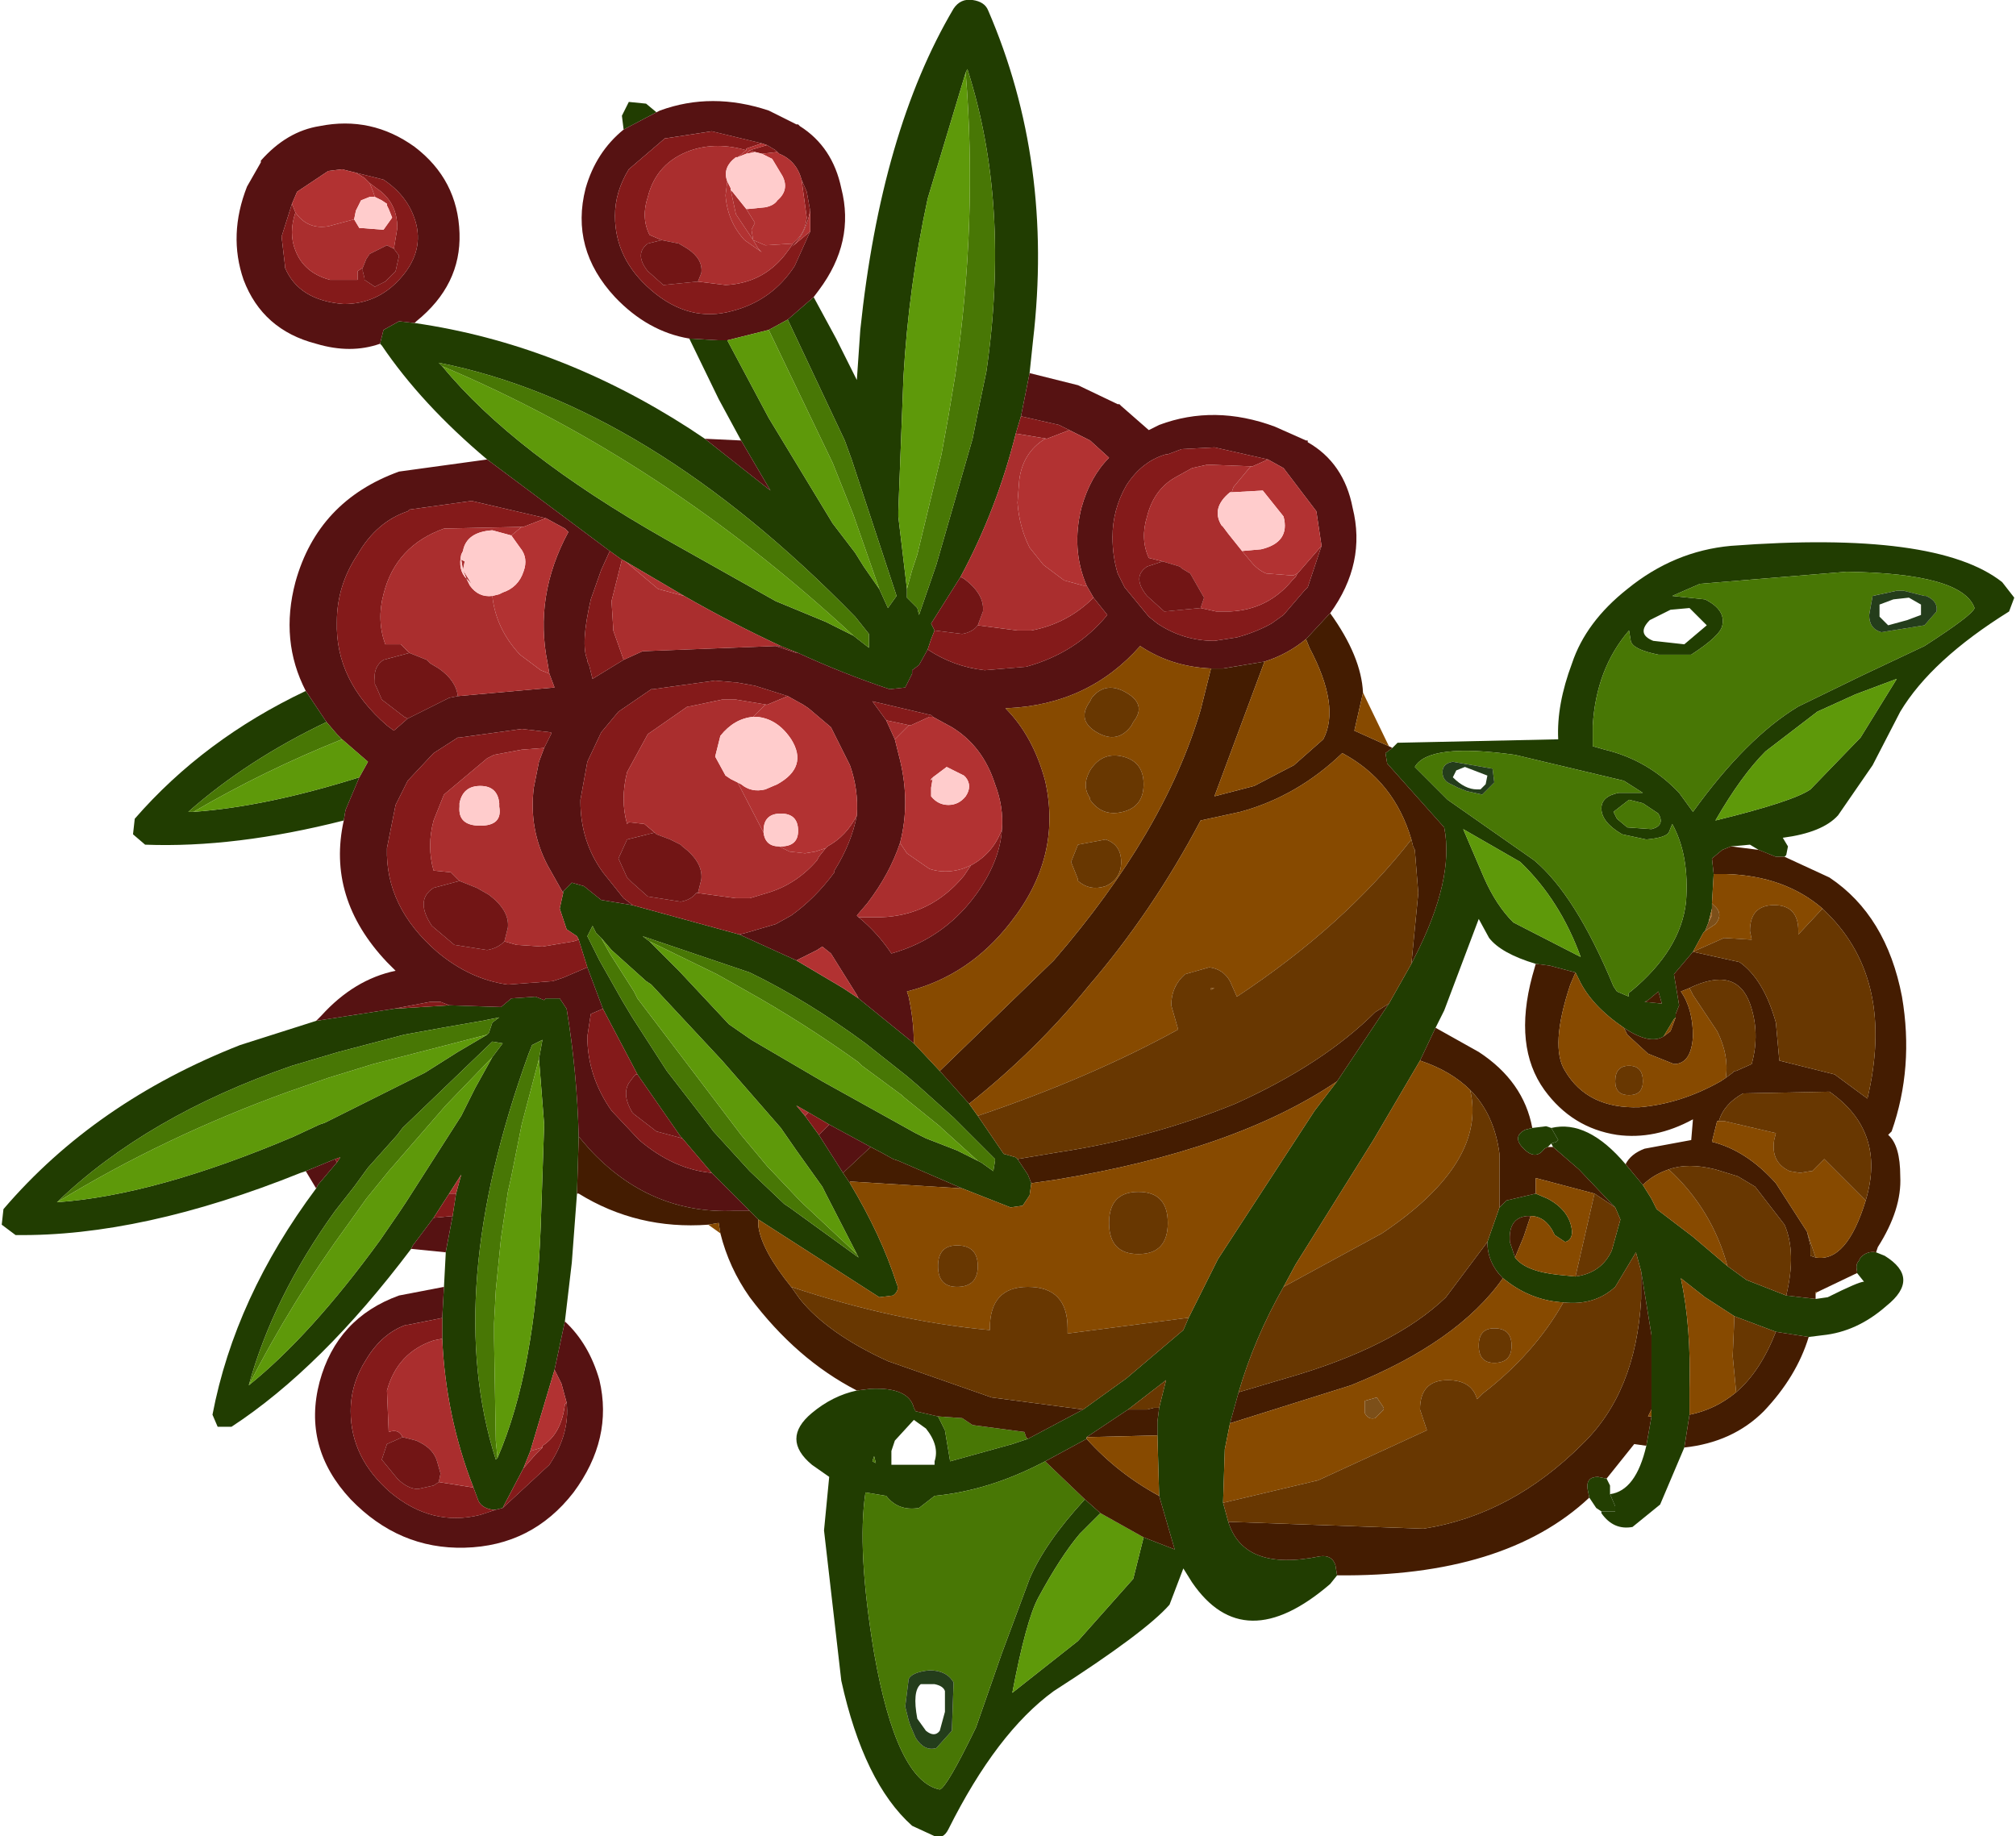 <?xml version="1.0" encoding="UTF-8" standalone="no"?>
<!-- Created with Inkscape (http://www.inkscape.org/) -->

<svg
   xmlns:dc="http://purl.org/dc/elements/1.1/"
   xmlns:cc="http://creativecommons.org/ns#"
   xmlns:rdf="http://www.w3.org/1999/02/22-rdf-syntax-ns#"
   xmlns:svg="http://www.w3.org/2000/svg"
   xmlns="http://www.w3.org/2000/svg"
   version="1.1"
   width="58.35"
   height="53.15"
   viewBox="-29.15 -26.55 58.35 53.15"
   id="svg2">
  <defs
     id="defs71" />
  <g
     id="shape_1"
     style="stroke-linecap:round;stroke-linejoin:round">
    <path
       d="m 0.65,-15.75 m 0,0 0.1,-0.95 q 0.6,-5.15 -1.3,-9.55 -0.1,-0.25 -0.45,-0.3 -0.35,-0.05 -0.55,0.25 -2.1,3.55 -2.7,9.3 l -0.1,1.45 -0.6,-1.2 -0.65,-1.2 -0.75,0.65 1.65,3.5 0.2,0.55 1.3,3.95 -0.25,0.35 -0.25,-0.55 -0.45,-0.65 -0.25,-0.4 -0.65,-0.85 -1.85,-3.05 -1.2,-2.25 -0.25,0 -0.85,-0.05 0.85,1.75 0.65,1.2 0.85,1.45 -1.9,-1.5 -0.45,-0.3 q -3.8,-2.45 -7.95,-3.05 l -0.45,-0.05 -0.45,0.25 -0.1,0.4 0.05,0.05 q 1.15,1.7 3.05,3.3 l 3.55,2.65 0.35,0.25 0.1,0.05 1.7,1 q 1.4,0.8 2.8,1.45 l 0.5,0.2 q 1.3,0.6 2.65,1.05 l 0.45,-0.05 0.2,-0.4 0,-0.1 0.2,-0.15 0.25,-0.45 0.1,-0.3 0.1,-0.25 -0.1,-0.2 0.85,-1.35 Q -0.3,-11.8 0.25,-14 l 0.15,-0.5 0.25,-1.25 m 10.65,10.7 -0.15,0.15 -0.2,0.15 0.05,0.3 1.65,1.85 q 0.3,1.5 -0.85,3.75 L 11.7,1.35 11.05,2.5 9.55,4.75 8.9,5.6 6.1,9.9 5.25,11.6 5.1,11.95 3.45,13.35 2.2,14.25 0.6,15.1 0.15,15.25 -1.65,15.75 -1.8,14.85 -2,14.45 -2.65,14.3 -2.7,14.2 q -0.15,-0.6 -1.25,-0.55 l -0.4,0.05 q -0.7,0.15 -1.3,0.65 -0.9,0.75 0,1.5 l 0.5,0.35 -0.15,1.55 0.5,4.35 q 0.65,2.95 2.05,4.2 l 0.65,0.3 q 0.25,0.1 0.4,-0.2 1.4,-2.8 3.05,-4 Q 4,20.7 4.7,19.9 l 0.4,-1.05 0.25,0.4 q 1.5,2.2 4,0.05 L 9.55,19.05 9.5,18.75 Q 9.4,18.45 9.05,18.5 6.85,18.95 6.4,17.5 L 6.25,16.95 6.3,15.4 6.45,14.65 6.7,13.75 Q 7.15,12.2 8,10.7 l 0.35,-0.65 2.25,-3.6 1.35,-2.3 0.45,-0.95 0.25,-0.5 1,-2.65 0.3,0.55 q 0.35,0.45 1.35,0.75 l 0.4,0.05 0.75,0.2 0.1,0.2 q 0.35,0.75 1.3,1.4 0.75,0.5 1.15,0.25 l 0.3,-0.5 0.05,-0.05 0,-0.1 0.1,-0.25 L 19.3,1.65 19.85,1 20.15,0.45 20.2,0.4 l 0.1,-0.25 0.1,-0.4 0,-0.15 0.05,-0.85 -0.05,-0.45 0.3,-0.25 0.25,-0.1 0.55,-0.05 0.25,0.15 0.5,0.2 0.25,0 0.05,-0.05 0.05,-0.25 -0.15,-0.25 q 1.15,-0.15 1.6,-0.65 l 1,-1.45 0.8,-1.55 q 0.9,-1.5 3.15,-2.9 l 0.15,-0.4 -0.35,-0.45 q -1.9,-1.5 -7.85,-1.05 -1.65,0.15 -3,1.25 -1.2,0.95 -1.6,2.15 -0.45,1.2 -0.4,2.2 l -4.65,0.1 M 25.4,9.8 25.15,9.7 Q 24.9,9.65 24.7,9.85 l -0.05,0.1 q -0.1,0.1 -0.05,0.3 l 0,0.05 0.2,0.25 q -0.15,0 -1.05,0.45 L 23.4,11.05 22.55,10.95 21.4,10.5 20.85,10.1 19.85,9.25 18.8,8.45 18.65,8.15 18.4,7.75 17.9,7.15 Q 16.8,5.85 15.75,6.1 l 0.2,0.35 -0.05,0.05 -0.15,0.05 0.05,0.1 0.75,0.65 0.95,1 0.1,0.1 0.15,0.35 -0.25,0.9 q -0.3,0.65 -1.05,0.75 l -0.5,-0.05 Q 15,10.25 14.7,9.85 L 14.55,9.4 Q 14.5,8.7 15.05,8.65 l 0.1,0 q 0.45,0 0.7,0.55 l 0.3,0.2 Q 16.35,9.35 16.35,9.1 16.3,8.5 15.65,8.15 L 15.3,8 l -0.85,0.2 -0.2,0.2 -0.35,1 q 0,0.6 0.45,1.05 l 0.2,0.15 q 0.7,0.5 1.55,0.55 0.9,0.1 1.5,-0.45 l 0.6,-1 0.15,0.55 0.3,1.85 0,2.15 0,0.2 -0.15,0.85 q -0.3,1.3 -1.05,1.4 l 0.15,0.35 0,0.15 -0.4,0 0,0.05 q 0.35,0.5 0.9,0.4 l 0.8,-0.65 0.7,-1.65 0.15,-0.95 0,-0.75 q 0.05,-1.8 -0.25,-3.2 l 0.7,0.55 0.85,0.55 1.2,0.45 0.95,0.15 0.4,-0.05 q 1,-0.1 1.85,-0.85 1,-0.8 -0.05,-1.45 m -38,0.2 0.15,-2 0.05,-1.65 q -0.05,-1.9 -0.35,-3.7 l -0.2,-0.3 -0.4,0 -0.05,0.05 -0.25,-0.1 -0.7,0.05 -0.3,0.25 -1.5,-0.05 -1.6,0.1 L -20,3 -22.2,3.7 q -4.2,1.65 -6.85,4.75 l -0.05,0.45 0.4,0.3 q 3.65,0.05 8.25,-1.8 L -20.3,7.35 -19.45,7 -19.3,6.95 -19.4,7.1 -19.95,7.75 -20,7.85 q -2.35,3.15 -3,6.55 l 0.15,0.35 0.4,0 q 2.6,-1.7 5.2,-5.15 l 0.05,-0.1 0.6,-0.8 0.45,-0.7 0.35,-0.55 -0.15,0.55 -0.1,0.65 -0.2,1.05 0,0.05 -0.05,0.95 -0.05,0.9 0,0.6 q 0.1,2.25 0.9,4.3 l 0.15,0.4 q 0.1,0.2 0.4,0.25 l 0.1,0 0.2,-0.05 0.05,-0.1 0.55,-1.05 0.2,-0.5 0.7,-2.35 0.3,-1.4 0.2,-1.7 M -24.95,-2.1 q 2.6,0.1 5.75,-0.7 l 0.05,-0.3 0.4,-0.95 q -2.7,0.85 -4.8,1 l -0.15,0 q 1.7,-1.5 4,-2.6 l -0.6,-0.9 q -2.95,1.4 -4.95,3.7 l -0.05,0.45 0.35,0.3 M -1.1,5.4 -1.95,4.45 -2.7,3.65 -4.3,2.35 -4.75,2.05 -6.1,1.25 -7.75,0.5 l -3.1,-0.85 -0.9,-0.15 -0.5,-0.4 -0.35,-0.1 -0.25,0.25 0,0.05 -0.1,0.45 0.2,0.6 0.3,0.2 0.05,0.1 0.25,0.8 0.45,1.2 1,1.9 1.25,1.8 0.05,0.05 0.85,1 1.1,1.1 0.25,0.25 3.5,2.25 0.4,-0.05 Q -3.1,10.8 -3.2,10.6 -3.65,9.2 -4.55,7.7 l -0.2,-0.3 -0.7,-1.1 -0.4,-0.55 -0.25,-0.3 0.35,0.2 0.6,0.35 1.2,0.65 Q -3.65,6.8 -3.3,7 L -3.15,7.05 -1.3,7.85 0.1,8.4 0.45,8.35 0.65,8.05 0.7,7.7 0.6,7.45 0.3,7 0.25,6.95 -0.1,6.85 -0.85,5.75 -1.1,5.4 M 18.7,-8 q -0.5,-0.2 -0.1,-0.6 l 0.6,-0.3 0.55,-0.05 0.5,0.5 L 19.6,-7.9 18.7,-8 m 0.25,10.5 -0.5,-0.05 0.1,-0.05 0.3,-0.25 0.1,0.35 M 4.6,13.4 l -0.2,0.8 -0.05,0.4 0,0.4 0.05,1.75 0.45,1.55 -0.9,-0.35 -0.3,1.2 -1.6,1.8 -1.9,1.5 q 0.4,-2.1 0.75,-2.75 0.65,-1.2 1.2,-1.85 l 0.6,-0.6 -0.45,-0.4 q -1.15,1.25 -1.6,2.3 l -0.8,2.15 -0.75,2.15 q -0.85,1.75 -1.05,1.8 -1.25,-0.25 -1.9,-3.95 -0.5,-3 -0.25,-4.65 l 0.6,0.1 q 0.35,0.45 0.95,0.35 L -2.1,16.75 Q -0.55,16.6 1,15.8 l 0.1,-0.05 q 0.55,-0.3 1.2,-0.65 l 0,-0.05 1.2,-0.8 1.1,-0.85 m -15.7,-36.2 0.95,-0.5 -0.3,-0.25 -0.5,-0.05 -0.2,0.4 0.05,0.4 m 1.6,24.35 -0.85,-0.85 -0.2,-0.15 3.1,1.05 q 1.65,0.8 3.35,2.05 l 1.2,0.95 0.35,0.3 1,0.9 0.15,0.15 1.05,1.05 0,0.05 L -0.4,7.35 -0.75,7.1 -0.85,7.05 -1.45,6.75 -2.35,6.4 -2.65,6.25 -5.35,4.75 -7.4,3.55 -8.05,3.1 -9.5,1.55 m 6.8,13 0.35,0.25 q 0.4,0.5 0.25,0.95 l 0,0.1 -1.25,0 0,-0.4 0.1,-0.3 0.55,-0.6 M 20.05,-9.65 24.3,-10 q 3.35,0.05 3.7,1.05 -0.05,0.2 -1.45,1.1 L 24.75,-7 22.9,-6.1 q -1.5,0.9 -3.05,3.05 l -0.4,-0.55 q -0.9,-0.95 -2.15,-1.25 l -0.35,-0.1 0,-0.6 Q 17.05,-7.2 18,-8.3 l 0.05,0.3 q 0.05,0.25 0.8,0.4 l 0.95,0 q 0.85,-0.55 0.9,-0.85 0.1,-0.45 -0.5,-0.75 l -0.95,-0.1 0.8,-0.35 m -5.2,8.05 Q 16,-0.5 16.6,1.15 l -1.95,-1 q -0.5,-0.5 -0.85,-1.3 l -0.6,-1.4 1.65,0.95 m -0.15,-3.1 3.15,0.75 0.55,0.35 -0.7,0 q -0.5,0.1 -0.5,0.45 0,0.4 0.6,0.75 l 0.7,0.15 q 0.55,-0.05 0.65,-0.2 l 0.1,-0.25 q 0.5,0.9 0.4,2.25 -0.15,1.4 -1.6,2.6 Q 17.95,2.2 18,2.3 L 17.65,2.15 17.55,2 q -1.1,-2.65 -2.3,-3.65 L 12.75,-3.4 11.8,-4.35 q 0.4,-0.7 2.9,-0.35 m 3.7,1.4 0.45,0.3 q 0.2,0.35 -0.2,0.45 l -0.7,-0.05 -0.3,-0.25 -0.05,-0.1 -0.05,-0.1 0.45,-0.35 0.4,0.1 m 4.85,-0.4 q -0.5,0.35 -2.75,0.9 0.75,-1.3 1.45,-2 l 1.5,-1.15 1.1,-0.5 1.2,-0.45 -1.05,1.7 -1.45,1.5 m -24.45,-20.75 0.05,-0.1 q 1.25,3.9 0.55,8.75 l -0.25,1.2 -0.15,0.75 -1.05,3.65 -0.5,1.45 -0.05,-0.2 -0.3,-0.3 0,-0.25 -0.25,-2.1 0,-0.15 0.15,-3.9 q 0.15,-2.6 0.7,-5.15 l 1.1,-3.65 m -15.15,8.5 -0.1,-0.1 q 6.05,1.2 12.05,7.35 l 0.4,0.5 0,0.4 -0.45,-0.35 -0.8,-0.4 -1.45,-0.6 -3.2,-1.8 q -4.4,-2.5 -6.45,-5 m 12,25.7 0.05,0.1 -2,-1.45 -0.15,-0.1 -1,-0.95 L -8.5,6.2 -8.65,6 l -1.2,-1.55 -1,-1.55 -0.3,-0.5 -0.65,-1.15 -0.35,-0.7 0.15,-0.3 0.1,0.2 0.15,0.15 0.3,0.35 1,0.9 0.15,0.1 2.05,2.2 1.7,1.95 0.45,0.65 0.75,1.05 0.1,0.2 0.9,1.75 M -27.5,8.25 q 2.6,-2.5 6.8,-3.95 l 1.35,-0.4 1.9,-0.5 1.1,-0.2 1.15,-0.2 0.5,-0.1 -0.2,0.15 -0.1,0.3 -0.05,0.05 -0.85,0.5 -0.95,0.6 -1.5,0.75 -0.3,0.15 -0.6,0.3 -0.5,0.25 -0.15,0.05 -0.75,0.35 q -4,1.7 -6.85,1.9 m 12.75,7.4 -0.05,0.05 q -1.55,-4.85 0.95,-11.75 l 0.1,-0.25 0.3,-0.15 -0.1,0.55 0.15,1.9 -0.1,2.95 q -0.15,4.15 -1.25,6.7 m -7.2,-2.1 q 0.7,-2.55 2.5,-5.05 l 0.55,-0.7 0.4,-0.55 0.85,-0.95 0.15,-0.2 2.6,-2.5 0.3,0.05 -0.3,0.4 -0.5,0.9 -0.4,0.8 -1.6,2.5 -0.2,0.3 -0.55,0.8 q -2,2.75 -3.8,4.2 m 18.05,2.2 0.05,-0.15 0.05,0.2 -0.1,-0.05"
       id="path5"
       style="fill:#213d01;fill-opacity:1;stroke:none" />
    <path
       d="M 0.65,-15.75"
       id="path7"
       style="fill:none;stroke:none" />
    <path
       d="m -6.35,-17.3 m 0,0 0.75,-0.65 0.15,-0.2 q 1.05,-1.4 0.65,-2.95 -0.25,-1.2 -1.2,-1.8 l -0.05,-0.05 -0.05,0 -0.8,-0.4 q -1.65,-0.55 -3.15,0 l -0.1,0.05 -0.95,0.5 q -0.8,0.65 -1.1,1.7 -0.45,1.75 0.85,3.15 0.95,1 2.15,1.2 l 0.85,0.05 0.25,0 1.2,-0.3 0.55,-0.3 m -0.5,4.95 -0.85,-1.45 -1.05,-0.05 1.9,1.5 m -10.75,-4.9 0.45,0.05 0.05,-0.05 q 1.3,-1.05 1.25,-2.55 -0.05,-1.55 -1.3,-2.5 -1.25,-0.9 -2.75,-0.6 -0.95,0.15 -1.7,1 l 0,0.05 -0.4,0.7 q -0.55,1.4 -0.1,2.7 0.55,1.45 2.1,1.85 1,0.3 1.85,0 l 0.1,-0.4 0.45,-0.25 m 6.1,6.65 -3.55,-2.65 -2.55,0.35 q -2.35,0.85 -3,3.2 -0.45,1.7 0.3,3.15 l 0.6,0.9 0.3,0.35 0.15,0.15 0.75,0.65 -0.25,0.45 -0.4,0.95 -0.05,0.3 q -0.5,2.25 1.25,4.1 l 0.25,0.25 q -1.2,0.25 -2.15,1.3 L -20,3 l 2.25,-0.35 1.05,-0.2 0.05,0 0.25,0 0.25,0.1 1.5,0.05 0.3,-0.25 0.7,-0.05 0.25,0.1 0.05,-0.05 0.4,0 0.2,0.3 q 0.3,1.8 0.35,3.7 l 0.3,0.35 q 1.75,1.9 4.2,1.8 l 0.45,0 -1.1,-1.1 q -1.1,-0.1 -2.1,-0.95 l -0.8,-0.85 q -0.7,-1 -0.7,-2.15 l 0.1,-0.65 0.35,-0.15 -0.45,-1.2 -0.7,0.3 -0.3,0.1 -1.3,0.1 Q -15.55,1.8 -16.5,1 -18,-0.3 -17.95,-2 l 0.25,-1.25 0.3,-0.6 0.05,-0.1 0.75,-0.8 0.7,-0.45 0.05,0 1.8,-0.25 0.85,0.1 0,0.05 -0.2,0.4 -0.15,0.4 -0.15,0.75 q -0.15,1.2 0.4,2.25 l 0.45,0.8 0,-0.05 0.25,-0.25 0.35,0.1 0.5,0.4 0.9,0.15 -0.05,-0.05 -0.2,-0.15 -0.6,-0.75 q -0.65,-0.9 -0.65,-2.05 l 0,-0.05 0.2,-1.1 0.4,-0.85 0.5,-0.6 0.95,-0.65 0.05,0 1.8,-0.25 0.55,0.05 0.05,0 0.55,0.1 0.95,0.3 0.45,0.25 0.15,0.1 0.65,0.55 0.55,1.1 q 0.25,0.7 0.2,1.45 -0.15,0.8 -0.65,1.6 l 0,0.05 q -0.55,0.75 -1.25,1.25 l -0.45,0.25 -0.85,0.25 -0.2,0.05 1.65,0.75 0.6,-0.3 0.15,-0.1 0.25,0.2 0.75,1.2 0.05,0.1 1.6,1.3 Q -2.7,3 -2.85,2.3 L -2.9,2.15 q 1.8,-0.45 3,-2 1.5,-1.9 1,-4.1 -0.35,-1.3 -1.15,-2.1 l 0.05,0 q 2.35,-0.1 3.85,-1.8 0.9,0.6 2.05,0.65 l 0.35,0 1.2,-0.2 Q 8.1,-7.6 8.65,-8.05 L 9.3,-8.75 9.35,-8.8 q 1.05,-1.45 0.65,-3.05 -0.25,-1.3 -1.3,-1.9 l 0,-0.05 -0.05,0 -0.9,-0.4 Q 6,-14.85 4.4,-14.25 l -0.3,0.15 -0.8,-0.7 -0.05,-0.05 -0.05,0 -1.15,-0.55 -1.4,-0.35 -0.25,1.25 1.1,0.25 0.3,0.15 0.6,0.3 0.55,0.5 q -0.55,0.55 -0.8,1.45 -0.3,1.2 0.15,2.25 l 0.2,0.35 0.4,0.5 q -0.9,1.1 -2.35,1.5 l -1.2,0.1 q -0.9,-0.1 -1.65,-0.6 l -0.25,0.45 -0.2,0.15 0,0.1 -0.2,0.4 -0.45,0.05 q -1.35,-0.45 -2.65,-1.05 l -0.05,0 -0.6,-0.2 -3.85,0.15 -0.55,0.25 -0.9,0.55 -0.1,-0.4 -0.05,-0.1 0,-0.05 q -0.2,-0.45 0.1,-1.75 l 0.3,-0.85 0.25,-0.55 m -0.3,24 q -0.3,-1.05 -1,-1.7 l -0.3,1.4 0.2,0.4 0.15,0.55 q 0.1,0.9 -0.5,1.8 l -1.35,1.25 -0.2,0.05 -0.45,0.15 q -1.4,0.35 -2.6,-0.65 -1.15,-1 -1.15,-2.35 0,-0.8 0.45,-1.5 0.45,-0.75 1.15,-1 l 0.05,0 1,-0.2 0.05,-0.9 -1.3,0.25 q -1.8,0.65 -2.3,2.5 -0.5,1.9 0.9,3.4 1.4,1.45 3.3,1.4 1.95,-0.05 3.15,-1.6 1.15,-1.55 0.75,-3.25 m -5.45,-3.8 1,0.1 0.2,-1.05 -0.55,0.05 -0.6,0.8 -0.05,0.1 M -20.3,7.35 -20,7.85 -19.95,7.75 -19.4,7.1 -19.45,7 -20.3,7.35 m -0.7,-27.05 0.3,-0.95 0.15,-0.35 0.9,-0.6 0.4,-0.05 1.2,0.3 q 0.75,0.5 0.95,1.3 0.2,0.85 -0.5,1.6 -0.65,0.7 -1.6,0.7 -1.3,-0.1 -1.7,-1.05 l 0,-0.05 -0.1,-0.85 m 13.9,-2.7 0.15,0.05 0.25,0.15 0.05,0.05 0.05,0.05 q 0.5,0.2 0.65,0.75 l 0.15,0.35 0.1,0.55 0,0.6 -0.45,1 q -0.65,1 -1.8,1.3 -1.25,0.35 -2.35,-0.6 -1.05,-0.9 -1.05,-2.15 0,-0.7 0.4,-1.35 l 1.05,-0.9 0.05,0 1.3,-0.2 1.45,0.35 m 4,17.85 -0.15,-0.6 -0.25,-0.55 -0.4,-0.55 1.7,0.4 0.05,0.05 0.55,0.3 q 0.9,0.55 1.25,1.65 0.25,0.65 0.2,1.3 Q -0.2,-1.7 -0.8,-0.8 -1.75,0.6 -3.35,1.05 -3.75,0.45 -4.3,0 l -0.05,-0.05 0.3,-0.35 q 0.65,-0.85 0.95,-1.75 0.3,-1.15 0,-2.4 M -5.15,6 -5.45,6.3 -4.75,7.4 -3.95,6.65 -5.15,6 M 9.1,-10.75 8.7,-9.55 8.6,-9.45 8,-8.75 7.65,-8.5 q -0.45,0.25 -1,0.4 L 6,-8 Q 5.1,-8 4.35,-8.5 L 4.1,-8.7 3.4,-9.55 3.2,-9.95 q -0.15,-0.5 -0.15,-1.05 0,-0.8 0.4,-1.5 0.45,-0.7 1.15,-0.9 l 0.05,0 0.4,-0.15 L 6,-13.6 7.55,-13.25 8,-13 l 0.95,1.25 0.15,1 m -22.45,-0.8 0.55,0.3 0.1,0.1 q -1,1.85 -0.6,3.8 l 0.05,0.3 0.15,0.4 -2.8,0.25 -0.25,0.05 -1.2,0.6 -0.4,0.35 -0.2,-0.15 q -1.5,-1.3 -1.45,-3 0,-1.05 0.6,-1.95 0.55,-0.95 1.45,-1.25 l 0.05,-0.05 1.8,-0.25 2.15,0.5"
       id="path9"
       style="fill:#561212;fill-opacity:1;stroke:none" />
    <path
       d="M -6.35,-17.3"
       id="path11"
       style="fill:none;stroke:none" />
    <path
       d="m -4.7,-13.8 m 0,0 -1.65,-3.5 -0.55,0.3 1.85,3.85 0.6,1.5 0.75,2.15 0.25,0.55 0.25,-0.35 -1.3,-3.95 -0.2,-0.55 m 29,3.8 -4.25,0.35 -0.8,0.35 0.95,0.1 q 0.6,0.3 0.5,0.75 -0.05,0.3 -0.9,0.85 l -0.95,0 Q 18.1,-7.75 18.05,-8 L 18,-8.3 q -0.95,1.1 -1.05,2.75 l 0,0.6 0.35,0.1 q 1.25,0.3 2.15,1.25 l 0.4,0.55 Q 21.4,-5.2 22.9,-6.1 l 1.85,-0.9 1.8,-0.85 q 1.4,-0.9 1.45,-1.1 -0.35,-1 -3.7,-1.05 m -11,6.35 -0.25,-0.1 -0.2,-0.1 q -0.25,-0.1 -0.25,-0.35 0,-0.25 0.3,-0.3 l 1.15,0.2 0.05,0.4 -0.35,0.35 -0.45,-0.1 m 4.55,-0.3 -3.15,-0.75 q -2.5,-0.35 -2.9,0.35 l 0.95,0.95 2.5,1.75 q 1.2,1 2.3,3.65 L 17.65,2.15 18,2.3 q -0.05,-0.1 0.05,-0.15 1.45,-1.2 1.6,-2.6 0.1,-1.35 -0.4,-2.25 l -0.1,0.25 q -0.1,0.15 -0.65,0.2 L 17.8,-2.4 q -0.6,-0.35 -0.6,-0.75 0,-0.35 0.5,-0.45 l 0.7,0 -0.55,-0.35 m 1,0.95 -0.45,-0.3 -0.4,-0.1 -0.45,0.35 0.05,0.1 0.05,0.1 0.3,0.25 0.7,0.05 q 0.4,-0.1 0.2,-0.45 m 7.05,-6.45 0.05,0 0.6,0.15 0.05,0 q 0.35,0.15 0.3,0.45 l -0.35,0.4 -1.25,0.2 q -0.35,-0.1 -0.35,-0.5 l 0.1,-0.55 0.7,-0.15 0.15,0 M 0.15,15.25 0.6,15.1 0.55,15.05 0.5,14.9 -1,14.7 -1.3,14.5 -2,14.45 l 0.2,0.4 0.15,0.9 1.8,-0.5 m 0.5,3.9 Q 1.1,18.1 2.25,16.85 L 1.1,15.75 1,15.8 q -1.55,0.8 -3.1,0.95 l -0.45,0.35 q -0.6,0.1 -0.95,-0.35 l -0.6,-0.1 q -0.25,1.65 0.25,4.65 0.65,3.7 1.9,3.95 0.2,-0.05 1.05,-1.8 l 0.75,-2.15 0.8,-2.15 m -24.35,-22.2 0.15,0 q 2.05,-1.2 4.3,-2.1 l -0.15,-0.15 -0.3,-0.35 q -2.3,1.1 -4,2.6 m 22.55,-21.5 -0.05,0.1 q 0.35,4.3 -0.3,8.75 l -0.2,1.2 -0.2,1.1 -0.7,2.9 -0.15,0.45 -0.15,0.55 0,0.25 0.3,0.3 0.05,0.2 0.5,-1.45 1.05,-3.65 0.15,-0.75 0.25,-1.2 q 0.7,-4.85 -0.55,-8.75 m -15.3,8.5 0.1,0.1 q 6.4,2.7 11.9,7.8 L -4,-7.8 -4,-8.2 -4.4,-8.7 q -6,-6.15 -12.05,-7.35 M -1.9,6.1 -0.85,7.05 -0.75,7.1 -0.4,7.35 -0.35,7.05 -0.35,7 -1.4,5.95 -1.55,5.8 -2.55,4.9 -2.9,4.6 -4.1,3.65 Q -5.8,2.4 -7.45,1.6 l -3.1,-1.05 0.2,0.15 1.95,0.95 0.8,0.45 q 1.7,0.95 3.3,2.1 L -4.2,4.3 -3.05,5.15 -3,5.2 -1.95,6.05 -1.9,6.1 M -4.3,9.85 -4.35,9.75 -5.9,8.3 -6.05,8.15 -6.95,7.2 -7.7,6.3 l -3,-3.95 -0.1,-0.2 -0.7,-1.1 -0.25,-0.45 -0.15,-0.15 -0.1,-0.2 -0.15,0.3 0.35,0.7 0.65,1.15 0.3,0.5 1,1.55 1.2,1.55 0.15,0.2 1.05,1.15 1,0.95 0.15,0.1 2,1.45 M -20.7,4.3 q -4.2,1.45 -6.8,3.95 3.1,-1.9 6.7,-3.2 l 1.15,-0.4 1.3,-0.4 3.1,-0.8 0.2,-0.05 0.05,-0.05 0.1,-0.3 0.2,-0.15 -0.5,0.1 -1.15,0.2 -1.1,0.2 -1.9,0.5 -1.35,0.4 m 5.9,11.4 0.05,-0.05 -0.05,-0.5 -0.05,-2.95 0,-0.45 0.05,-0.95 0.15,-1.5 0.2,-1.35 0.1,-0.45 0.3,-1.5 0.5,-1.9 0.1,-0.55 -0.3,0.15 -0.1,0.25 q -2.5,6.9 -0.95,11.75 m -4.65,-7.2 q -1.8,2.5 -2.5,5.05 1.25,-2.45 2.9,-4.7 l 0.5,-0.7 0.65,-0.8 1.65,-1.9 1.35,-1.4 0.3,-0.4 -0.3,-0.05 -2.6,2.5 -0.15,0.2 -0.85,0.95 -0.4,0.55 -0.55,0.7 m 15.6,7.1 -0.05,0.15 0.1,0.05 -0.05,-0.2 m 1,7.65 -0.05,-0.2 -0.05,-0.2 0.1,-0.8 q 0.1,-0.2 0.6,-0.25 0.5,0 0.7,0.35 l -0.05,1.4 -0.45,0.5 q -0.35,0.1 -0.6,-0.3 L -2.8,23.4 -2.85,23.25"
       id="path13"
       style="fill:#487705;fill-opacity:1;stroke:none" />
    <path
       d="M -4.7,-13.8"
       id="path15"
       style="fill:none;stroke:none" />
    <path
       d="m -4.15,-10.15 m 0,0 0.45,0.65 -0.75,-2.15 -0.6,-1.5 -1.85,-3.85 -1.2,0.3 1.2,2.25 1.85,3.05 0.65,0.85 0.25,0.4 M 16.6,1.15 Q 16,-0.5 14.85,-1.6 l -1.65,-0.95 0.6,1.4 q 0.35,0.8 0.85,1.3 l 1.95,1 m 3.9,-3.95 q 2.25,-0.55 2.75,-0.9 l 1.45,-1.5 1.05,-1.7 -1.2,0.45 -1.1,0.5 -1.5,1.15 q -0.7,0.7 -1.45,2 M 3.65,19.15 3.95,17.95 2.7,17.25 2.1,17.85 Q 1.55,18.5 0.9,19.7 0.55,20.35 0.15,22.45 l 1.9,-1.5 1.6,-1.8 m -6.8,-30.75 0.25,2.1 0.15,-0.55 0.15,-0.45 0.7,-2.9 0.2,-1.1 0.2,-1.2 q 0.65,-4.45 0.3,-8.75 l -1.1,3.65 q -0.55,2.55 -0.7,5.15 l -0.15,3.9 0,0.15 m -2.1,3.05 0.8,0.4 q -5.5,-5.1 -11.9,-7.8 2.05,2.5 6.45,5 l 3.2,1.8 1.45,0.6 m -13.25,4.05 -0.75,-0.65 q -2.25,0.9 -4.3,2.1 2.1,-0.15 4.8,-1 l 0.25,-0.45 m 7.05,5.45 -0.3,-0.35 0.25,0.45 0.7,1.1 0.1,0.2 3,3.95 0.75,0.9 0.9,0.95 L -5.9,8.3 -4.35,9.75 -5.25,8 -5.35,7.8 -6.1,6.75 -6.55,6.1 l -1.7,-1.95 -2.05,-2.2 -0.15,-0.1 -1,-0.9 m -4.45,2.95 0.85,-0.5 -0.2,0.05 -3.1,0.8 -1.3,0.4 -1.15,0.4 q -3.6,1.3 -6.7,3.2 2.85,-0.2 6.85,-1.9 L -19.9,6 l 0.15,-0.05 0.5,-0.25 0.6,-0.3 0.3,-0.15 1.5,-0.75 0.95,-0.6 m 2.5,2.1 -0.15,-1.9 -0.5,1.9 -0.3,1.5 -0.1,0.45 -0.2,1.35 -0.15,1.5 -0.05,0.95 0,0.45 0.05,2.95 0.05,0.5 q 1.1,-2.55 1.25,-6.7 L -13.4,6 m -2,-1.05 0.5,-0.9 -1.35,1.4 -1.65,1.9 -0.65,0.8 -0.5,0.7 q -1.65,2.25 -2.9,4.7 1.8,-1.45 3.8,-4.2 l 0.55,-0.8 0.2,-0.3 1.6,-2.5 0.4,-0.8 M -0.85,7.05 -1.9,6.1 -1.95,6.05 -3,5.2 -3.05,5.15 -4.2,4.3 -4.3,4.2 Q -5.9,3.05 -7.6,2.1 l -0.8,-0.45 -1.95,-0.95 0.85,0.85 1.45,1.55 0.65,0.45 2.05,1.2 2.7,1.5 0.3,0.15 0.9,0.35 0.6,0.3"
       id="path17"
       style="fill:#5e990a;fill-opacity:1;stroke:none" />
    <path
       d="M -4.15,-10.15"
       id="path19"
       style="fill:none;stroke:none" />
    <path
       d="m -11.15,-10.35 m 0,0 -0.35,-0.25 -0.25,0.55 -0.3,0.85 q -0.3,1.3 -0.1,1.75 l 0,0.05 0.05,0.1 0.1,0.4 0.9,-0.55 -0.3,-0.85 0,-0.05 -0.05,-0.8 0.3,-1.2 m 8.95,2.3 -0.1,0.3 q 0.75,0.5 1.65,0.6 l 1.2,-0.1 Q 2,-7.65 2.9,-8.75 L 2.5,-9.25 Q 1.75,-8.5 0.7,-8.3 l -0.4,0 -1.15,-0.15 Q -1,-8.25 -1.3,-8.2 l -0.8,-0.1 -0.1,0.25 m 2.6,-6.45 -0.15,0.5 0.9,0.15 0.65,-0.25 -0.3,-0.15 -1.1,-0.25 m 8.3,4.95 0.4,-1.2 -0.65,0.75 -0.05,0.05 -0.05,0.1 -0.1,0.1 q -0.7,0.85 -1.8,0.9 l -0.4,0 -0.45,-0.1 -1.05,0.1 -0.5,-0.45 q -0.45,-0.55 0,-0.85 L 4.5,-10.3 4.1,-10.4 q -0.25,-0.55 -0.05,-1.2 0.2,-0.8 0.85,-1.15 l 0.45,-0.25 0.45,-0.1 1.3,0.05 0.45,-0.2 -1.55,-0.35 -0.95,0.05 -0.4,0.15 -0.05,0 q -0.7,0.2 -1.15,0.9 -0.4,0.7 -0.4,1.5 0,0.55 0.15,1.05 l 0.2,0.4 0.7,0.85 0.25,0.2 Q 5.1,-8 6,-8 l 0.65,-0.1 q 0.55,-0.15 1,-0.4 L 8,-8.75 l 0.6,-0.7 0.1,-0.1 m -29.3,-9.75 q -0.2,-0.5 0,-1.1 l -0.1,-0.25 -0.3,0.95 0.1,0.85 0,0.05 q 0.4,0.95 1.7,1.05 0.95,0 1.6,-0.7 0.7,-0.75 0.5,-1.6 -0.2,-0.8 -0.95,-1.3 l -1.2,-0.3 0.4,0.1 0.25,0.15 0.15,0.15 0.2,0.15 q 0.6,0.4 0.6,1.15 l -0.1,0.6 0.15,0.2 -0.1,0.45 -0.3,0.3 -0.3,0.15 -0.3,-0.2 0,-0.05 -0.05,-0.2 0,-0.1 -0.15,0.1 0,0.25 -0.8,0 q -0.75,-0.2 -1,-0.85 m 13.15,-2.9 0.15,0.05 0.2,0.05 0.45,-0.05 -0.05,-0.05 -0.25,-0.15 -0.5,0.15 m -0.1,-0.05 0.45,-0.15 -1.45,-0.35 -1.3,0.2 -0.05,0 -1.05,0.9 q -0.4,0.65 -0.4,1.35 0,1.25 1.05,2.15 1.1,0.95 2.35,0.6 1.15,-0.3 1.8,-1.3 l 0.45,-1 -0.6,0.5 -0.15,0.2 q -0.65,0.8 -1.7,0.85 l -0.8,-0.1 -1,0.1 -0.45,-0.4 q -0.4,-0.5 0,-0.8 l 0.4,-0.1 -0.35,-0.15 q -0.25,-0.5 -0.05,-1.1 0.25,-1 1.25,-1.35 0.75,-0.25 1.6,0 l 0,-0.05 m 1.75,1.25 -0.15,-0.35 0.15,1.1 q -0.05,0.45 -0.35,0.7 l -0.05,0.05 -0.1,0.15 q 0.45,-0.35 0.6,-1.1 L -5.8,-21 m -11.95,15.6 0.4,-0.35 -0.1,-0.05 -0.65,-0.5 -0.15,-0.35 -0.05,-0.1 0,-0.1 q -0.05,-0.4 0.25,-0.6 l 0.75,-0.2 -0.25,-0.25 -0.45,0 q -0.25,-0.7 -0.05,-1.45 0.35,-1.4 1.75,-1.9 l 2.3,-0.05 0.65,-0.25 -2.15,-0.5 -1.8,0.25 -0.05,0.05 q -0.9,0.3 -1.45,1.25 -0.6,0.9 -0.6,1.95 -0.05,1.7 1.45,3 l 0.2,0.15 m 6.85,5 0.05,0.05 3.1,0.85 0.2,-0.05 0.85,-0.25 0.45,-0.25 q 0.7,-0.5 1.25,-1.25 l 0,-0.05 q 0.5,-0.8 0.65,-1.6 -0.3,0.6 -0.85,0.9 l -0.05,0.05 -0.2,0.25 -0.05,0.1 q -0.6,0.7 -1.45,0.95 l -0.5,0.15 -0.4,0 -1.1,-0.15 -0.05,0 q -0.15,0.2 -0.45,0.25 L -10.4,-0.6 -10.85,-1 -11,-1.15 -11.25,-1.7 -11,-2.25 l 0.8,-0.2 -0.3,-0.25 -0.45,-0.05 -0.05,0.05 q -0.2,-0.7 0,-1.5 l 0.6,-1.1 1.15,-0.8 0.05,0 0.95,-0.2 0.35,0 0.05,0 0.9,0.15 0.6,-0.25 -0.95,-0.3 -0.55,-0.1 -0.05,0 -0.55,-0.05 -1.8,0.25 -0.05,0 -0.95,0.65 -0.5,0.6 -0.4,0.85 -0.2,1.1 0,0.05 q 0,1.15 0.65,2.05 l 0.6,0.75 0.2,0.15 m -1.95,2.15 0.7,-0.3 -0.25,-0.8 -0.15,0.05 -0.9,0.15 -0.75,-0.05 -0.35,-0.1 q -0.2,0.2 -0.5,0.25 L -16,0.8 -16.65,0.25 q -0.5,-0.75 0.05,-1.1 l 0.75,-0.2 -0.25,-0.25 -0.5,-0.05 q -0.2,-0.7 0,-1.45 l 0.3,-0.75 1.25,-1.05 0.2,-0.1 0.8,-0.15 0.65,-0.05 0.2,-0.4 0,-0.05 -0.85,-0.1 -1.8,0.25 -0.05,0 -0.7,0.45 -0.75,0.8 -0.05,0.1 -0.3,0.6 -0.25,1.25 q -0.05,1.7 1.45,3 0.95,0.8 2.05,0.95 l 1.3,-0.1 0.3,-0.1 m 10.6,-7.55 0.1,0 -0.05,-0.05 -1.7,-0.4 0.4,0.55 0.7,0.15 0.55,-0.25 m 2.1,3.25 q -0.25,0.7 -0.9,1.05 l -0.2,0.3 Q -2.2,-0.05 -3.65,0 L -4.3,0 q 0.55,0.45 0.95,1.05 1.6,-0.45 2.55,-1.85 0.6,-0.9 0.65,-1.75 m -5.6,8.2 -0.1,0.1 0.4,0.55 0.3,-0.3 -0.6,-0.35 m -5,-1.1 0.05,0 -1,-1.9 -0.35,0.15 -0.1,0.65 q 0,1.15 0.7,2.15 l 0.8,0.85 q 1,0.85 2.1,0.95 L -9.4,6.4 -10.15,6.2 -10.8,5.7 -10.85,5.65 q -0.3,-0.5 -0.1,-0.85 l 0.15,-0.2 0.05,-0.05 m -5.95,-2.1 -1.05,0.2 1.6,-0.1 -0.25,-0.1 -0.25,0 -0.05,0 m 0.1,6.25 0.55,-0.05 0.1,-0.65 -0.2,0 -0.45,0.7 m -2.7,-1.75 -0.15,0.05 0.05,0.1 0.1,-0.15 m 4.05,10.35 0.45,-0.15 -0.1,0 q -0.3,-0.05 -0.4,-0.25 l -0.15,-0.4 -0.05,0 -0.95,-0.15 -0.15,0.1 -0.45,0.1 q -0.3,0 -0.6,-0.3 l -0.45,-0.55 0.15,-0.45 0.45,-0.2 q -0.1,-0.25 -0.4,-0.15 l -0.05,-1.2 q 0.3,-1.1 1.35,-1.45 l 0.25,-0.05 0,-0.6 -1,0.2 -0.05,0 q -0.7,0.25 -1.15,1 -0.45,0.7 -0.45,1.5 0,1.35 1.15,2.35 1.2,1 2.6,0.65 m 0.7,-0.3 -0.05,0.1 1.35,-1.25 q 0.6,-0.9 0.5,-1.8 l -0.05,0.05 q -0.1,0.85 -0.65,1.2 l 0,0.05 -0.2,0.2 -0.35,0.4 -0.55,1.05"
       id="path21"
       style="fill:#841a1a;fill-opacity:1;stroke:none" />
    <path
       d="M -11.15,-10.35"
       id="path23"
       style="fill:none;stroke:none" />
    <path
       d="m -11.05,-10.3 m 0,0 -0.1,-0.05 -0.3,1.2 0.05,0.8 0,0.05 0.3,0.85 0.55,-0.25 3.85,-0.15 0.15,0 q -1.4,-0.65 -2.8,-1.45 l -0.75,-0.2 -0.95,-0.8 M 0.25,-14 q -0.55,2.2 -1.6,4.15 l 0.1,0.05 q 0.6,0.45 0.55,0.95 l -0.15,0.4 1.15,0.15 0.4,0 Q 1.75,-8.5 2.5,-9.25 L 2.3,-9.6 2.2,-9.6 1.65,-9.75 1.05,-10.2 0.65,-10.7 Q 0.35,-11.3 0.3,-12 l 0.05,-0.65 q 0.1,-0.8 0.75,-1.2 l 0.05,0 -0.9,-0.15 m 8.1,4.15 0.05,-0.1 -0.1,0.05 -0.15,0 L 7.5,-9.95 Q 7.25,-10.05 7.05,-10.3 L 6.8,-10.6 6.4,-11.1 6.25,-11.3 6.2,-11.35 q -0.3,-0.5 0.25,-0.95 l 0.05,0 0.05,-0.15 0.5,-0.6 0.05,0 -1.3,-0.05 -0.45,0.1 -0.45,0.25 q -0.65,0.35 -0.85,1.15 -0.2,0.65 0.05,1.2 l 0.4,0.1 0.5,0.15 0.05,0.05 0.25,0.15 0.4,0.7 -0.1,0.3 0.45,0.1 0.4,0 q 1.1,-0.05 1.8,-0.9 l 0.1,-0.1 M -7.8,-22 l 0.25,-0.2 q -0.85,-0.25 -1.6,0 -1,0.35 -1.25,1.35 -0.2,0.6 0.05,1.1 l 0.35,0.15 0.5,0.1 0.25,0.15 q 0.45,0.3 0.4,0.7 l -0.1,0.25 0.8,0.1 q 1.05,-0.05 1.7,-0.85 l 0.15,-0.2 0.1,-0.15 -0.8,0.05 -0.35,-0.15 -0.05,-0.3 0.1,-0.2 -0.25,-0.4 -0.4,-0.5 -0.05,-0.05 0.15,0.7 0.5,0.75 0.15,0.25 0.1,0.1 -0.5,-0.35 q -0.5,-0.55 -0.55,-1.3 l 0.05,-0.4 q -0.15,-0.4 0.25,-0.7 l 0.05,0 m -5.3,15.35 -0.15,-0.4 -0.25,-0.1 -0.6,-0.45 q -0.7,-0.75 -0.8,-1.7 -0.4,0.05 -0.65,-0.3 l -0.1,-0.2 q -0.25,-0.25 -0.15,-0.7 l 0.05,-0.1 q 0.1,-0.55 0.85,-0.6 l 0.55,0.15 0.3,-0.25 0.05,0 -2.3,0.05 q -1.4,0.5 -1.75,1.9 -0.2,0.75 0.05,1.45 l 0.45,0 0.25,0.25 0.5,0.2 0.1,0.1 0.25,0.15 q 0.5,0.35 0.55,0.8 l 2.8,-0.25 m -2.65,-3.4 0.1,0.25 0.15,0.15 -0.25,-0.4 0.05,-0.25 -0.1,-0.05 0.05,0.3 m 0.5,7.4 q -0.65,0 -0.6,-0.55 l 0,-0.1 q 0.1,-0.5 0.6,-0.5 0.5,0 0.55,0.5 l 0,0.1 q 0.1,0.55 -0.55,0.55 m 1.7,-1.85 0.15,-0.4 -0.65,0.05 -0.8,0.15 -0.2,0.1 -1.25,1.05 -0.3,0.75 q -0.2,0.75 0,1.45 l 0.5,0.05 0.25,0.25 0.5,0.2 0.35,0.2 q 0.6,0.45 0.55,0.95 l -0.1,0.4 0.35,0.1 0.75,0.05 0.9,-0.15 0.15,-0.05 -0.05,-0.1 -0.3,-0.2 -0.2,-0.6 0.1,-0.45 -0.45,-0.8 q -0.55,-1.05 -0.4,-2.25 l 0.15,-0.75 m 10.7,-1.05 0.05,0 -0.7,-0.15 0.25,0.55 0.4,-0.4 m -0.05,3.7 -0.2,-0.3 q -0.3,0.9 -0.95,1.75 l -0.3,0.35 0.05,0.05 0.65,0 q 1.45,-0.05 2.4,-1.2 l 0.2,-0.3 -0.25,0.1 q -0.5,0.15 -0.95,0 L -2.9,-1.85 M -15.45,16.5 q -0.8,-2.05 -0.9,-4.3 l -0.25,0.05 q -1.05,0.35 -1.35,1.45 l 0.05,1.2 q 0.3,-0.1 0.4,0.15 l 0.4,0.1 0.1,0.05 q 0.4,0.2 0.5,0.55 l 0.1,0.35 -0.05,0.25 0.95,0.15 0.05,0 m 1.65,-1.05 -0.2,0.5 0.35,-0.4 0.2,-0.2 -0.35,0.1 m -6.8,-35.85 q -0.2,0.6 0,1.1 0.25,0.65 1,0.85 l 0.8,0 0,-0.25 0.15,-0.1 0.1,-0.25 0.1,-0.15 0.5,-0.25 0.2,0.1 0.1,-0.6 q 0,-0.75 -0.6,-1.15 l -0.2,-0.15 0.1,0.25 0.05,0.15 0.2,0.1 0.15,0.1 0,0.05 0.05,0.1 0.1,0.25 -0.25,0.35 -0.65,-0.05 -0.05,0 -0.15,-0.25 -0.75,0.2 q -0.6,0.1 -0.95,-0.4 m 13.15,-1.8 -0.1,0.1 0.25,-0.05 -0.15,-0.05 m 0.5,16.05 -0.9,-0.15 -0.05,0 -0.35,0 -0.95,0.2 -0.05,0 -1.15,0.8 -0.6,1.1 q -0.2,0.8 0,1.5 l 0.05,-0.05 0.45,0.05 0.3,0.25 0.05,0.05 0.4,0.15 0.3,0.15 0.05,0.05 q 0.6,0.45 0.55,0.95 l -0.1,0.4 1.1,0.15 0.4,0 0.5,-0.15 q 0.85,-0.25 1.45,-0.95 l 0.05,-0.1 0.2,-0.25 -0.3,0.1 -0.3,0.05 -0.45,-0.05 -0.1,-0.05 -0.2,-0.1 q -0.4,0 -0.45,-0.4 L -7.8,-3.9 -8,-4 l -0.15,-0.1 -0.3,-0.55 0.15,-0.6 q 0.4,-0.5 0.95,-0.55 l 0.35,-0.35 0.05,0 m 1.1,11.9 0.1,-0.1 -0.35,-0.2 0.25,0.3 M -16.15,8 -15.95,8 -15.8,7.45 -16.15,8"
       id="path25"
       style="fill:#aa2e2e;fill-opacity:1;stroke:none" />
    <path
       d="M -11.05,-10.3"
       id="path27"
       style="fill:none;stroke:none" />
    <path
       d="m -9.35,-9.3 m 0,0 -1.7,-1 0.95,0.8 0.75,0.2 m 11.75,-4.5 -0.6,-0.3 -0.65,0.25 -0.05,0 q -0.65,0.4 -0.75,1.2 L 0.3,-12 q 0.05,0.7 0.35,1.3 l 0.4,0.5 0.6,0.45 0.55,0.15 0.1,0 q -0.45,-1.05 -0.15,-2.25 0.25,-0.9 0.8,-1.45 L 2.4,-13.8 m 5.6,0.8 -0.45,-0.25 -0.45,0.2 -0.05,0 -0.5,0.6 -0.05,0.15 0.9,-0.05 0.6,0.75 q 0.2,0.75 -0.65,0.95 l -0.55,0.05 0.25,0.3 q 0.2,0.25 0.45,0.35 l 0.65,0.05 0.15,0 0.1,-0.05 0.05,-0.05 0.65,-0.75 -0.15,-1 L 8,-13 m -26.35,-8 -0.1,-0.25 -0.15,-0.15 -0.25,-0.15 -0.4,-0.1 -0.4,0.05 -0.9,0.6 -0.15,0.35 0.1,0.25 q 0.35,0.5 0.95,0.4 l 0.75,-0.2 0.05,-0.25 0.15,-0.3 0.25,-0.1 0.15,0 -0.05,-0.15 m 10.8,-1.1 0.1,-0.1 0.5,-0.15 -0.15,-0.05 -0.45,0.15 0,0.05 -0.25,0.2 0.25,-0.1 m 0.95,0 -0.05,-0.05 -0.45,0.05 0.3,0.15 0.3,0.5 q 0.2,0.4 -0.15,0.7 -0.1,0.15 -0.35,0.2 l -0.5,0.05 -0.05,0 0.25,0.4 -0.1,0.2 0.05,0.3 -0.5,-0.75 -0.15,-0.7 0,-0.05 -0.1,-0.2 -0.05,0.4 q 0.05,0.75 0.55,1.3 l 0.5,0.35 -0.1,-0.1 -0.15,-0.25 0.35,0.15 0.8,-0.05 0.05,-0.05 q 0.3,-0.25 0.35,-0.7 l -0.15,-1.1 Q -6.1,-21.9 -6.6,-22.1 m 0.9,2.25 0,-0.6 q -0.15,0.75 -0.6,1.1 l 0.6,-0.5 m -7.1,8.6 -0.55,-0.3 -0.65,0.25 -0.05,0 -0.3,0.25 0.25,0.35 q 0.25,0.3 0.1,0.7 -0.15,0.45 -0.6,0.6 l -0.1,0.05 -0.2,0.05 q 0.1,0.95 0.8,1.7 l 0.6,0.45 0.25,0.1 -0.05,-0.3 q -0.4,-1.95 0.6,-3.8 l -0.1,-0.1 m 6.9,5.1 -0.45,-0.25 -0.6,0.25 -0.05,0 -0.35,0.35 0.1,0 q 0.6,0.05 1,0.65 0.5,0.8 -0.4,1.3 L -7,-3.7 q -0.4,0.1 -0.7,-0.15 l -0.1,-0.05 0.75,1.45 0,-0.05 q 0,-0.5 0.5,-0.5 0.5,0 0.5,0.5 0,0.45 -0.5,0.45 l -0.05,0 0.2,0.1 0.1,0.05 0.45,0.05 0.3,-0.05 0.3,-0.1 0.05,-0.05 q 0.55,-0.3 0.85,-0.9 0.05,-0.75 -0.2,-1.45 L -5.1,-5.5 -5.75,-6.05 -5.9,-6.15 m 0.4,7.1 -0.6,0.3 1.35,0.8 0.45,0.3 -0.05,-0.1 -0.75,-1.2 -0.25,-0.2 -0.15,0.1 m 3.3,-4.9 0,-0.05 0.05,-0.05 -0.05,0.1 0,0.2 0.05,-0.3 0.4,-0.3 0.5,0.25 0.05,0.05 q 0.2,0.25 0,0.55 -0.2,0.25 -0.5,0.25 -0.3,0 -0.5,-0.25 l 0,-0.45 m -10.9,17.05 -0.7,2.35 0.35,-0.1 0,-0.05 q 0.55,-0.35 0.65,-1.2 l 0.05,-0.05 -0.15,-0.55 -0.2,-0.4 m 10.95,-18.9 -0.1,0 -0.55,0.25 -0.05,0 -0.4,0.4 0.15,0.6 q 0.3,1.25 0,2.4 l 0.2,0.3 0.65,0.45 q 0.45,0.15 0.95,0 l 0.25,-0.1 q 0.65,-0.35 0.9,-1.05 0.05,-0.65 -0.2,-1.3 -0.35,-1.1 -1.25,-1.65 l -0.55,-0.3"
       id="path29"
       style="fill:#b23232;fill-opacity:1;stroke:none" />
    <path
       d="M -9.35,-9.3"
       id="path31"
       style="fill:none;stroke:none" />
    <path
       d="m -6.05,-7.65 m 0,0 -0.5,-0.2 -0.15,0 0.6,0.2 0.05,0 m 3.85,-0.85 0.1,0.2 0.8,0.1 q 0.3,-0.05 0.45,-0.25 l 0.15,-0.4 q 0.05,-0.5 -0.55,-0.95 L -1.35,-9.85 -2.2,-8.5 M 4.55,-8.85 5.6,-8.95 5.7,-9.25 5.3,-9.95 5.05,-10.1 5,-10.15 4.5,-10.3 4.05,-10.15 q -0.45,0.3 0,0.85 l 0.5,0.45 m -23.1,-10.2 -0.1,0.25 0,0.1 0.05,0.2 0,0.05 0.3,0.2 0.3,-0.15 0.3,-0.3 0.1,-0.45 -0.15,-0.2 -0.2,-0.1 -0.5,0.25 -0.1,0.15 m 9.05,-0.45 -0.5,-0.1 -0.4,0.1 q -0.4,0.3 0,0.8 l 0.45,0.4 1,-0.1 0.1,-0.25 q 0.05,-0.4 -0.4,-0.7 L -9.5,-19.5 m -6.65,13.15 0.25,-0.05 q -0.05,-0.45 -0.55,-0.8 l -0.25,-0.15 -0.1,-0.1 -0.5,-0.2 -0.75,0.2 q -0.3,0.2 -0.25,0.6 l 0,0.1 0.05,0.1 0.15,0.35 0.65,0.5 0.1,0.05 1.2,-0.6 m 6,3.95 -0.05,-0.05 -0.8,0.2 -0.25,0.55 0.25,0.55 0.15,0.15 0.45,0.4 0.95,0.15 Q -9.15,-0.5 -9,-0.7 l 0.05,0 0.1,-0.4 Q -8.8,-1.6 -9.4,-2.05 l -0.05,-0.05 -0.3,-0.15 -0.4,-0.15 m -6.95,17.55 -0.4,-0.1 -0.45,0.2 -0.15,0.45 0.45,0.55 q 0.3,0.3 0.6,0.3 l 0.45,-0.1 0.15,-0.1 0.05,-0.25 -0.1,-0.35 Q -16.6,15.4 -17,15.2 l -0.1,-0.05 m 1.25,-16.2 -0.75,0.2 q -0.55,0.35 -0.05,1.1 l 0.65,0.55 0.95,0.15 q 0.3,-0.05 0.5,-0.25 l 0.1,-0.4 Q -14.4,-0.2 -15,-0.65 l -0.35,-0.2 -0.5,-0.2 m 6.45,7.45 -0.05,-0.05 -1.25,-1.8 -0.05,0 -0.05,0.05 -0.15,0.2 q -0.2,0.35 0.1,0.85 l 0.05,0.05 0.65,0.5 0.75,0.2"
       id="path33"
       style="fill:#721515;fill-opacity:1;stroke:none" />
    <path
       d="M -6.05,-7.65"
       id="path35"
       style="fill:none;stroke:none" />
    <path
       d="m 10.3,-6.5 m 0,0 Q 10.25,-7.55 9.35,-8.8 l -0.05,0.05 -0.65,0.7 0.1,0.25 q 0.9,1.7 0.4,2.65 L 8.3,-4.4 7.15,-3.8 6,-3.5 7.45,-7.4 6.25,-7.2 5.9,-7.2 5.6,-6 Q 4.55,-2.45 1.35,1.25 l -3.3,3.2 0.85,0.95 Q 0.85,3.85 2.35,2 4.2,-0.15 5.6,-2.8 l 1.15,-0.25 q 1.65,-0.45 2.95,-1.7 1.5,0.8 2,2.5 l 0.05,0.2 0.05,0.1 0.1,1.25 -0.2,2.05 0.1,-0.2 Q 12.95,-1.1 12.65,-2.6 L 11,-4.45 l -0.05,-0.3 0.2,-0.15 -0.1,-0.05 -1,-0.45 0.25,-1.1 m 13.5,5.35 -1.3,-0.6 -0.25,0 -0.5,-0.2 -0.8,-0.1 -0.25,0.1 -0.3,0.25 0.05,0.45 0.35,0 q 1.7,0.05 2.8,1 l 0.15,0.15 q 1.95,1.95 1.15,5.35 l -0.95,-0.7 -1.6,-0.4 -0.1,-1.1 Q 21.9,1.8 21.2,1.3 L 19.85,1 19.3,1.65 l 0.15,0.9 -0.1,0.25 0,0.1 L 19.2,3.3 19,3.45 Q 18.6,3.7 17.85,3.2 l 0.1,0.2 0.6,0.55 0.75,0.3 q 0.5,0 0.55,-0.8 0,-0.8 -0.35,-1.3 l 0.25,-0.1 Q 21.1,1.4 21.5,2.5 q 0.3,0.85 0.05,1.75 l -0.45,0.2 -0.05,0 L 21,4.5 20.8,4.65 20.65,4.75 Q 19.5,5.4 18.3,5.5 16.8,5.55 16.15,4.45 15.7,3.75 16.3,1.95 L 16.45,1.6 15.7,1.4 15.3,1.35 15.2,1.7 q -0.55,2.05 0.35,3.3 0.8,1.1 2.1,1.3 1.1,0.15 2.2,-0.45 L 19.8,6.45 18.45,6.7 q -0.4,0.15 -0.55,0.45 l 0.5,0.6 q 0.3,-0.3 0.75,-0.45 0.55,-0.2 1.35,0 l 0.65,0.2 0.25,0.15 0.25,0.15 0.85,1.1 q 0.35,0.8 0.05,2.05 l 0.85,0.1 0,-0.15 0,-0.05 0.05,0 1.15,-0.55 0,-0.05 q -0.05,-0.2 0.05,-0.3 L 24.7,9.85 Q 24.9,9.65 25.15,9.7 L 25.2,9.55 q 0.7,-1.1 0.65,-2.05 0,-0.9 -0.35,-1.2 L 25.6,6.2 Q 26.25,4.35 25.9,2.3 25.45,-0.05 23.8,-1.15 M 21.9,14.3 q 0.95,-1 1.3,-2.15 L 22.25,12 q -0.45,1.15 -1.15,1.75 -0.6,0.5 -1.35,0.65 L 19.6,15.35 Q 21,15.2 21.9,14.3 M 9.55,19.05 q 4.85,0.05 7.3,-2.25 L 16.8,16.55 Q 16.75,16.2 17.1,16.2 l 0.25,0.05 0.2,-0.25 0.6,-0.75 0.35,0.05 0.15,-0.85 -0.1,0 0.1,-0.2 0,-2.15 -0.3,-1.85 0,0.8 q -0.15,2.7 -1.7,4.2 -2.05,2.05 -4.6,2.45 L 6.4,17.5 q 0.45,1.45 2.65,1 0.35,-0.05 0.45,0.25 l 0.05,0.3 M -7.45,11 q 1.35,1.8 3.1,2.7 l 0.4,-0.05 q 1.1,-0.05 1.25,0.55 l 0.05,0.1 0.65,0.15 0.7,0.05 0.3,0.2 1.5,0.2 0.05,0.15 0.05,0.05 1.6,-0.85 -2.65,-0.35 -3,-1.05 Q -5.2,12.05 -6,11.05 L -6.25,10.7 Q -7.1,9.65 -7.2,8.95 l 0,-0.2 -0.25,-0.25 -0.45,0 q -2.45,0.1 -4.2,-1.8 L -12.4,6.35 -12.45,8 -12.4,8 q 1.7,1.05 3.75,0.9 l 0.3,-0.05 0.05,0.3 q 0.25,1 0.85,1.85 M 23.8,5.05 Q 25.45,6.2 24.85,8.2 24.3,10 23.4,9.85 l -0.15,-0.05 0,-0.3 -0.1,-0.4 -0.9,-1.4 Q 21.4,6.75 20.4,6.5 l 0.15,-0.6 0.05,0 Q 20.75,5.4 21.3,5.1 L 23.8,5.05 M 9.55,4.75 11.05,2.5 10.65,2.75 Q 9.15,4.25 6.6,5.4 4.15,6.4 1.5,6.8 L 0.3,7 0.6,7.45 0.7,7.7 1.4,7.6 Q 6.6,6.75 9.55,4.75 M 12.4,3.2 11.95,4.15 q 0.9,0.3 1.45,0.85 0.7,0.7 0.85,1.85 l 0,1.55 0.2,-0.2 L 15.3,8 15.3,7.55 17,8 17.6,8.4 17.5,8.3 16.55,7.3 15.8,6.65 l -0.15,0 -0.1,0.05 Q 15.3,7.05 14.95,6.7 14.6,6.35 15,6.15 L 15.2,6.1 Q 14.95,4.75 13.65,3.9 L 12.4,3.2 m -8.35,11.05 -0.55,0 -1.2,0.8 2.05,-0.05 0,-0.4 0.05,-0.4 -0.15,0 -0.2,0.05 M 4.85,18.3 4.4,16.75 Q 3.2,16.1 2.3,15.1 1.65,15.45 1.1,15.75 l 1.15,1.1 0.45,0.4 1.25,0.7 0.9,0.35 m -9.6,-10.9 0.2,0.3 0,-0.05 3.25,0.2 L -3.15,7.05 -3.3,7 Q -3.65,6.8 -3.95,6.65 l -0.8,0.75 m 23.2,-4.95 0.5,0.05 -0.1,-0.35 -0.3,0.25 -0.1,0.05 m -3.3,6.2 -0.1,0 Q 14.5,8.7 14.55,9.4 l 0.15,0.45 0.25,-0.6 0.2,-0.6 m -0.8,1.8 Q 13.9,10 13.9,9.4 L 12.7,11 q -1.5,1.45 -4.65,2.35 l -1.35,0.4 -0.25,0.9 3.5,-1.1 q 3.1,-1.25 4.4,-3.1"
       id="path37"
       style="fill:#441c01;fill-opacity:1;stroke:none" />
    <path
       d="M 10.3,-6.5"
       id="path39"
       style="fill:none;stroke:none" />
    <path
       d="m 11.05,-4.95 m 0,0 -0.75,-1.55 -0.25,1.1 1,0.45 M -8.65,8.9 -8.3,9.15 -8.35,8.85 -8.65,8.9 M 8.65,-8.05 Q 8.1,-7.6 7.45,-7.4 L 6,-3.5 7.15,-3.8 8.3,-4.4 9.15,-5.15 Q 9.65,-6.1 8.75,-7.8 L 8.65,-8.05 M 2.6,-5.35 Q 2,-5.7 2.4,-6.25 l 0.05,-0.1 q 0.4,-0.5 1,-0.15 0.6,0.35 0.2,0.85 l -0.05,0.1 q -0.4,0.55 -1,0.2 m -0.2,1.1 q 0.35,-0.55 0.95,-0.4 0.6,0.15 0.6,0.8 0,0.65 -0.6,0.8 Q 2.75,-2.9 2.4,-3.4 l 0,-0.05 q -0.25,-0.35 0,-0.8 m -0.35,3.2 0,-0.05 -0.2,-0.5 0.2,-0.5 0.8,-0.15 Q 3.3,-2.1 3.3,-1.6 3.3,-1.1 2.85,-0.9 2.4,-0.75 2.05,-1.05 M 2.35,2 Q 0.85,3.85 -1.1,5.4 l 0.25,0.35 q 3.25,-1.1 5.8,-2.5 l -0.2,-0.7 q 0,-0.55 0.4,-0.9 l 0.7,-0.2 q 0.4,0.05 0.6,0.4 l 0.2,0.45 q 3.1,-2.05 5.05,-4.55 -0.5,-1.7 -2,-2.5 -1.3,1.25 -2.95,1.7 L 5.6,-2.8 Q 4.2,-0.15 2.35,2 M 5.6,-6 5.9,-7.2 Q 4.75,-7.25 3.85,-7.85 2.35,-6.15 0,-6.05 l -0.05,0 q 0.8,0.8 1.15,2.1 0.5,2.2 -1,4.1 -1.2,1.55 -3,2 L -2.85,2.3 Q -2.7,3 -2.7,3.65 l 0.75,0.8 3.3,-3.2 Q 4.55,-2.45 5.6,-6 m 14.85,4.75 -0.05,0.85 0.05,0.05 q 0.3,0.25 0.05,0.55 L 20.2,0.4 20.15,0.45 19.85,1 20.75,0.6 21.55,0.65 21.5,0.4 q 0,-0.75 0.7,-0.75 0.7,0 0.7,0.75 l 0,0.1 0.7,-0.75 q -1.1,-0.95 -2.8,-1 l -0.35,0 M 19.2,3.3 19.35,2.9 19.3,2.95 19,3.45 19.2,3.3 M 17.95,3.4 17.85,3.2 Q 16.9,2.55 16.55,1.8 L 16.45,1.6 16.3,1.95 q -0.6,1.8 -0.15,2.5 0.65,1.1 2.15,1.05 1.2,-0.1 2.35,-0.75 L 20.8,4.65 Q 20.9,4 20.55,3.3 l -0.7,-1.05 -0.1,-0.2 -0.25,0.1 q 0.35,0.5 0.35,1.3 -0.05,0.8 -0.55,0.8 L 18.55,3.95 17.95,3.4 m 1.2,3.9 Q 18.7,7.45 18.4,7.75 l 0.25,0.4 0.15,0.3 1.05,0.8 1,0.85 Q 20.4,8.45 19.15,7.3 m 4.25,3.55 0,0.05 0.05,-0.05 -0.05,0 m -2.65,-4.95 -0.15,0 -0.05,0 -0.15,0.6 q 1,0.25 1.85,1.2 l 0.9,1.4 0.25,0.75 Q 24.3,10 24.85,8.2 L 23.65,7 23.3,7.35 l -0.05,0 -0.3,0.05 -0.3,-0.05 Q 22.1,7.1 22.2,6.45 L 22.25,6.25 20.75,5.9 M 17.6,4.75 q 0,-0.45 0.4,-0.45 0.4,0 0.4,0.45 0,0.4 -0.4,0.4 -0.4,0 -0.4,-0.4 M 8.9,5.6 9.55,4.75 Q 6.6,6.75 1.4,7.6 L 0.7,7.7 0.65,8.05 0.45,8.35 0.1,8.4 -1.3,7.85 l -3.25,-0.2 0,0.05 q 0.9,1.5 1.35,2.9 0.1,0.2 -0.1,0.35 L -3.7,11 -7.2,8.75 l 0,0.2 q 0.1,0.7 0.95,1.75 3,1 5.75,1.25 l 0,-0.05 q 0,-1.2 1.1,-1.2 1.15,0 1.15,1.2 l 0,0.15 3.45,-0.45 0.05,0 L 6.1,9.9 8.9,5.6 M 13.4,5 Q 12.85,4.45 11.95,4.15 L 10.6,6.45 8.35,10.05 8,10.7 10.85,9.15 Q 13.9,7.1 13.4,5 m 1.9,2.55 0,0.45 0.35,0.15 q 0.65,0.35 0.7,0.95 0,0.25 -0.2,0.3 L 15.85,9.2 Q 15.6,8.65 15.15,8.65 l -0.2,0.6 -0.25,0.6 q 0.3,0.4 1.25,0.5 L 16.45,10.4 17,8 15.3,7.55 m -5.35,6 -3.5,1.1 L 6.3,15.4 6.25,16.95 9,16.3 l 3.15,-1.45 -0.2,-0.6 q 0,-0.85 0.8,-0.85 0.7,0 0.85,0.55 l 0.15,-0.15 q 1.5,-1.15 2.35,-2.65 -0.85,-0.05 -1.55,-0.55 l -0.2,-0.15 q -1.3,1.85 -4.4,3.1 m 8.7,0.9 0,-0.2 -0.1,0.2 0.1,0 M 3.8,9.75 q -0.85,0 -0.85,-0.9 0,-0.9 0.85,-0.9 0.85,0 0.85,0.9 0,0.9 -0.85,0.9 m 0.6,7 L 4.35,15 2.3,15.05 l 0,0.05 q 0.9,1 2.1,1.65 M 14.6,12.4 q 0,0.5 -0.5,0.5 -0.45,0 -0.45,-0.5 0,-0.5 0.45,-0.5 0.5,0 0.5,0.5 M -2,10.1 q 0,-0.6 0.55,-0.6 0.6,0 0.6,0.6 0,0.6 -0.6,0.6 Q -2,10.7 -2,10.1 M 21.1,13.75 21,12.7 21.05,11.55 20.2,11 19.5,10.45 q 0.3,1.4 0.25,3.2 l 0,0.75 Q 20.5,14.25 21.1,13.75 M 5.9,2.1 6,2.05 l -0.1,0 0,0.05 m 5,12.15 -0.25,0.25 q -0.2,0.05 -0.3,-0.15 l 0,-0.35 0.35,-0.1 0.2,0.3 0,0.05"
       id="path41"
       style="fill:#874a00;fill-opacity:1;stroke:none" />
    <path
       d="M 11.05,-4.95"
       id="path43"
       style="fill:none;stroke:none" />
    <path
       d="m 17.05,17.1 m 0,0 0.15,0.1 0.4,0 0,-0.15 -0.15,-0.35 0,-0.25 -0.1,-0.2 -0.25,-0.05 q -0.35,0 -0.3,0.35 l 0.05,0.25 0.2,0.3 M 15.6,6.05 15.2,6.1 15,6.15 q -0.4,0.2 -0.05,0.55 0.35,0.35 0.6,0 l 0.1,-0.05 0.1,-0.1 L 15.9,6.5 15.95,6.45 15.75,6.1 15.6,6.05"
       id="path45"
       style="fill:#233f02;fill-opacity:1;stroke:none" />
    <path
       d="M 17.05,17.1"
       id="path47"
       style="fill:none;stroke:none" />
    <path
       d="m 6.4,-11.1 m 0,0 0.4,0.5 0.55,-0.05 Q 8.2,-10.85 8,-11.6 l -0.6,-0.75 -0.9,0.05 -0.05,0 q -0.55,0.45 -0.25,0.95 l 0.05,0.05 0.15,0.2 m -24.5,-9.65 -0.2,-0.1 -0.15,0 -0.25,0.1 -0.15,0.3 -0.05,0.25 0.15,0.25 0.05,0 0.65,0.05 0.25,-0.35 -0.1,-0.25 -0.05,-0.1 0,-0.05 -0.15,-0.1 m 10.8,-1.4 -0.25,0.05 -0.25,0.1 -0.05,0 q -0.4,0.3 -0.25,0.7 l 0.1,0.2 0,0.05 0.05,0.05 0.4,0.5 0.05,0 0.5,-0.05 q 0.25,-0.05 0.35,-0.2 0.35,-0.3 0.15,-0.7 l -0.3,-0.5 -0.3,-0.15 -0.2,-0.05 m -6.8,11.45 -0.25,-0.35 -0.55,-0.15 q -0.75,0.05 -0.85,0.6 l -0.05,0.1 q -0.1,0.45 0.15,0.7 l -0.1,-0.25 -0.05,-0.3 0.1,0.05 -0.05,0.25 0.25,0.4 -0.15,-0.15 0.1,0.2 q 0.25,0.35 0.65,0.3 l 0.2,-0.05 0.1,-0.05 q 0.45,-0.15 0.6,-0.6 0.15,-0.4 -0.1,-0.7 m 7.05,8.25 q 0.05,0.4 0.45,0.4 l 0.05,0 q 0.5,0 0.5,-0.45 0,-0.5 -0.5,-0.5 -0.5,0 -0.5,0.5 l 0,0.05 M -8,-4 l 0.2,0.1 0.1,0.05 q 0.3,0.25 0.7,0.15 l 0.35,-0.15 q 0.9,-0.5 0.4,-1.3 -0.4,-0.6 -1,-0.65 l -0.1,0 q -0.55,0.05 -0.95,0.55 l -0.15,0.6 0.3,0.55 L -8,-4 m -7.85,0.8 q -0.05,0.55 0.6,0.55 0.65,0 0.55,-0.55 l 0,-0.1 q -0.05,-0.5 -0.55,-0.5 -0.5,0 -0.6,0.5 l 0,0.1 M -2.2,-4 l 0,0.05 0.05,-0.1 L -2.2,-4 m 0.05,-0.05 -0.05,0.3 0,-0.2 0,0.45 q 0.2,0.25 0.5,0.25 0.3,0 0.5,-0.25 0.2,-0.3 0,-0.55 l -0.05,-0.05 -0.5,-0.25 -0.4,0.3"
       id="path49"
       style="fill:#ffcccc;fill-opacity:1;stroke:none" />
    <path
       d="M 6.4,-11.1"
       id="path51"
       style="fill:none;stroke:none" />
    <path
       d="m 11.75,-2.05 m 0,0 -0.05,-0.2 Q 9.75,0.25 6.65,2.3 L 6.45,1.85 Q 6.25,1.5 5.85,1.45 l -0.7,0.2 Q 4.75,2 4.75,2.55 l 0.2,0.7 q -2.55,1.4 -5.8,2.5 L -0.1,6.85 0.25,6.95 0.3,7 1.5,6.8 Q 4.15,6.4 6.6,5.4 9.15,4.25 10.65,2.75 l 0.4,-0.25 0.65,-1.15 0.2,-2.05 -0.1,-1.25 -0.05,-0.1 m 12,1.95 -0.15,-0.15 -0.7,0.75 0,-0.1 q 0,-0.75 -0.7,-0.75 -0.7,0 -0.7,0.75 L 21.55,0.65 20.75,0.6 19.85,1 21.2,1.3 q 0.7,0.5 1.05,1.75 l 0.1,1.1 1.6,0.4 0.95,0.7 Q 25.7,1.85 23.75,-0.1 M 21.5,2.5 Q 21.1,1.4 19.75,2.05 l 0.1,0.2 0.7,1.05 Q 20.9,4 20.8,4.65 L 21,4.5 l 0.05,-0.05 0.05,0 0.45,-0.2 Q 21.8,3.35 21.5,2.5 m -1,4.8 q -0.8,-0.2 -1.35,0 1.25,1.15 1.7,2.8 l 0.55,0.4 1.15,0.45 Q 22.85,9.7 22.5,8.9 L 21.65,7.8 21.4,7.65 21.15,7.5 20.5,7.3 m 2.75,2.5 0.15,0.05 -0.25,-0.75 0.1,0.4 0,0.3 m -1,2.2 -1.2,-0.45 -0.05,1.15 0.1,1.05 Q 21.8,13.15 22.25,12 M 5.1,11.95 5.25,11.6 l -0.05,0 -3.45,0.45 0,-0.15 q 0,-1.2 -1.15,-1.2 -1.1,0 -1.1,1.2 l 0,0.05 Q -3.25,11.7 -6.25,10.7 L -6,11.05 q 0.8,1 2.55,1.8 l 3,1.05 2.65,0.35 1.25,-0.9 1.65,-1.4 m 9.15,-5.1 Q 14.1,5.7 13.4,5 13.9,7.1 10.85,9.15 L 8,10.7 q -0.85,1.5 -1.3,3.05 l 1.35,-0.4 Q 11.2,12.45 12.7,11 l 1.2,-1.6 0.35,-1 0,-1.55 M 17.6,8.4 17,8 16.45,10.4 Q 17.2,10.3 17.5,9.65 L 17.75,8.75 17.6,8.4 m 0,2.3 q -0.6,0.55 -1.5,0.45 -0.85,1.5 -2.35,2.65 l -0.15,0.15 q -0.15,-0.55 -0.85,-0.55 -0.8,0 -0.8,0.85 l 0.2,0.6 L 9,16.3 6.25,16.95 6.4,17.5 l 5.65,0.2 q 2.55,-0.4 4.6,-2.45 1.55,-1.5 1.7,-4.2 l 0,-0.8 -0.15,-0.55 -0.6,1 M 6,2.05 5.9,2.1 l 0,-0.05 0.1,0 m -3.6,-8.3 q -0.4,0.55 0.2,0.9 0.6,0.35 1,-0.2 l 0.05,-0.1 q 0.4,-0.5 -0.2,-0.85 -0.6,-0.35 -1,0.15 l -0.05,0.1 m 0.95,1.6 q -0.6,-0.15 -0.95,0.4 -0.25,0.45 0,0.8 l 0,0.05 q 0.35,0.5 0.95,0.35 0.6,-0.15 0.6,-0.8 0,-0.65 -0.6,-0.8 m -1.3,3.55 0,0.05 q 0.35,0.3 0.8,0.15 0.45,-0.2 0.45,-0.7 0,-0.5 -0.45,-0.65 l -0.8,0.15 -0.2,0.5 0.2,0.5 m 22.8,9.3 q 0.6,-2 -1.05,-3.15 L 21.3,5.1 q -0.55,0.3 -0.7,0.8 l 0.15,0 1.5,0.35 -0.05,0.2 q -0.1,0.65 0.45,0.9 l 0.3,0.05 0.3,-0.05 0.05,0 0.35,-0.35 1.2,1.2 M 18,4.3 q -0.4,0 -0.4,0.45 0,0.4 0.4,0.4 0.4,0 0.4,-0.4 Q 18.4,4.3 18,4.3 M 2.95,8.85 q 0,0.9 0.85,0.9 0.85,0 0.85,-0.9 0,-0.9 -0.85,-0.9 -0.85,0 -0.85,0.9 m 1.45,5.35 0.2,-0.8 -1.1,0.85 0.55,0 0.2,-0.05 0.15,0 m 9.7,-1.3 q 0.5,0 0.5,-0.5 0,-0.5 -0.5,-0.5 -0.45,0 -0.45,0.5 0,0.5 0.45,0.5 M -1.45,9.5 Q -2,9.5 -2,10.1 q 0,0.6 0.55,0.6 0.6,0 0.6,-0.6 0,-0.6 -0.6,-0.6"
       id="path53"
       style="fill:#683701;fill-opacity:1;stroke:none" />
    <path
       d="M 11.75,-2.05"
       id="path55"
       style="fill:none;stroke:none" />
    <path
       d="m 13.25,-4.35 m 0,0 0.65,0.25 -0.05,0.25 -0.15,0.15 -0.1,0 q -0.35,0 -0.7,-0.35 l 0.1,-0.2 0.25,-0.1 m 12.85,-4.9 0.35,0.2 0,0.3 -0.4,0.15 -0.55,0.15 -0.25,-0.25 0,-0.35 0.4,-0.15 0.45,-0.05 M -2.35,23.55 -2.6,23.2 q -0.15,-0.8 0.1,-1 l 0.4,0 q 0.25,0.05 0.3,0.2 l 0,0.6 -0.15,0.55 q -0.15,0.2 -0.4,0 m 15.4,-27.3 0.25,0.1 0.45,0.1 0.35,-0.35 -0.05,-0.4 -1.15,-0.2 q -0.3,0.05 -0.3,0.3 0,0.25 0.25,0.35 l 0.2,0.1 m 12.9,-5.7 -0.05,0 -0.15,0 -0.7,0.15 -0.1,0.55 q 0,0.4 0.35,0.5 l 1.25,-0.2 0.35,-0.4 q 0.05,-0.3 -0.3,-0.45 l -0.05,0 -0.6,-0.15 m -28.85,32.5 0.05,0.2 0.05,0.15 0.15,0.35 q 0.25,0.4 0.6,0.3 l 0.45,-0.5 0.05,-1.4 q -0.2,-0.35 -0.7,-0.35 -0.5,0.05 -0.6,0.25 l -0.1,0.8 0.05,0.2"
       id="path57"
       style="fill:#243d1b;fill-opacity:1;stroke:none" />
    <path
       d="M 13.25,-4.35"
       id="path59"
       style="fill:none;stroke:none" />
    <path
       d="m 20.4,-0.1 m 0,0 0,-0.15 -0.1,0.4 0.1,-0.2 0,-0.05"
       id="path61"
       style="fill:#a06424;fill-opacity:1;stroke:none" />
    <path
       d="M 20.4,-0.1"
       id="path63"
       style="fill:none;stroke:none" />
    <path
       d="m 10.65,14.5 m 0,0 0.25,-0.25 0,-0.05 -0.2,-0.3 -0.35,0.1 0,0.35 q 0.1,0.2 0.3,0.15 m 9.75,-14.9 0,0.15 0,0.15 0,0.05 -0.1,0.2 -0.1,0.25 0.3,-0.2 q 0.25,-0.3 -0.05,-0.55 L 20.4,-0.4"
       id="path65"
       style="fill:#7c4f19;fill-opacity:1;stroke:none" />
    <path
       d="M 10.65,14.5"
       id="path67"
       style="fill:none;stroke:none" />
  </g>
</svg>
